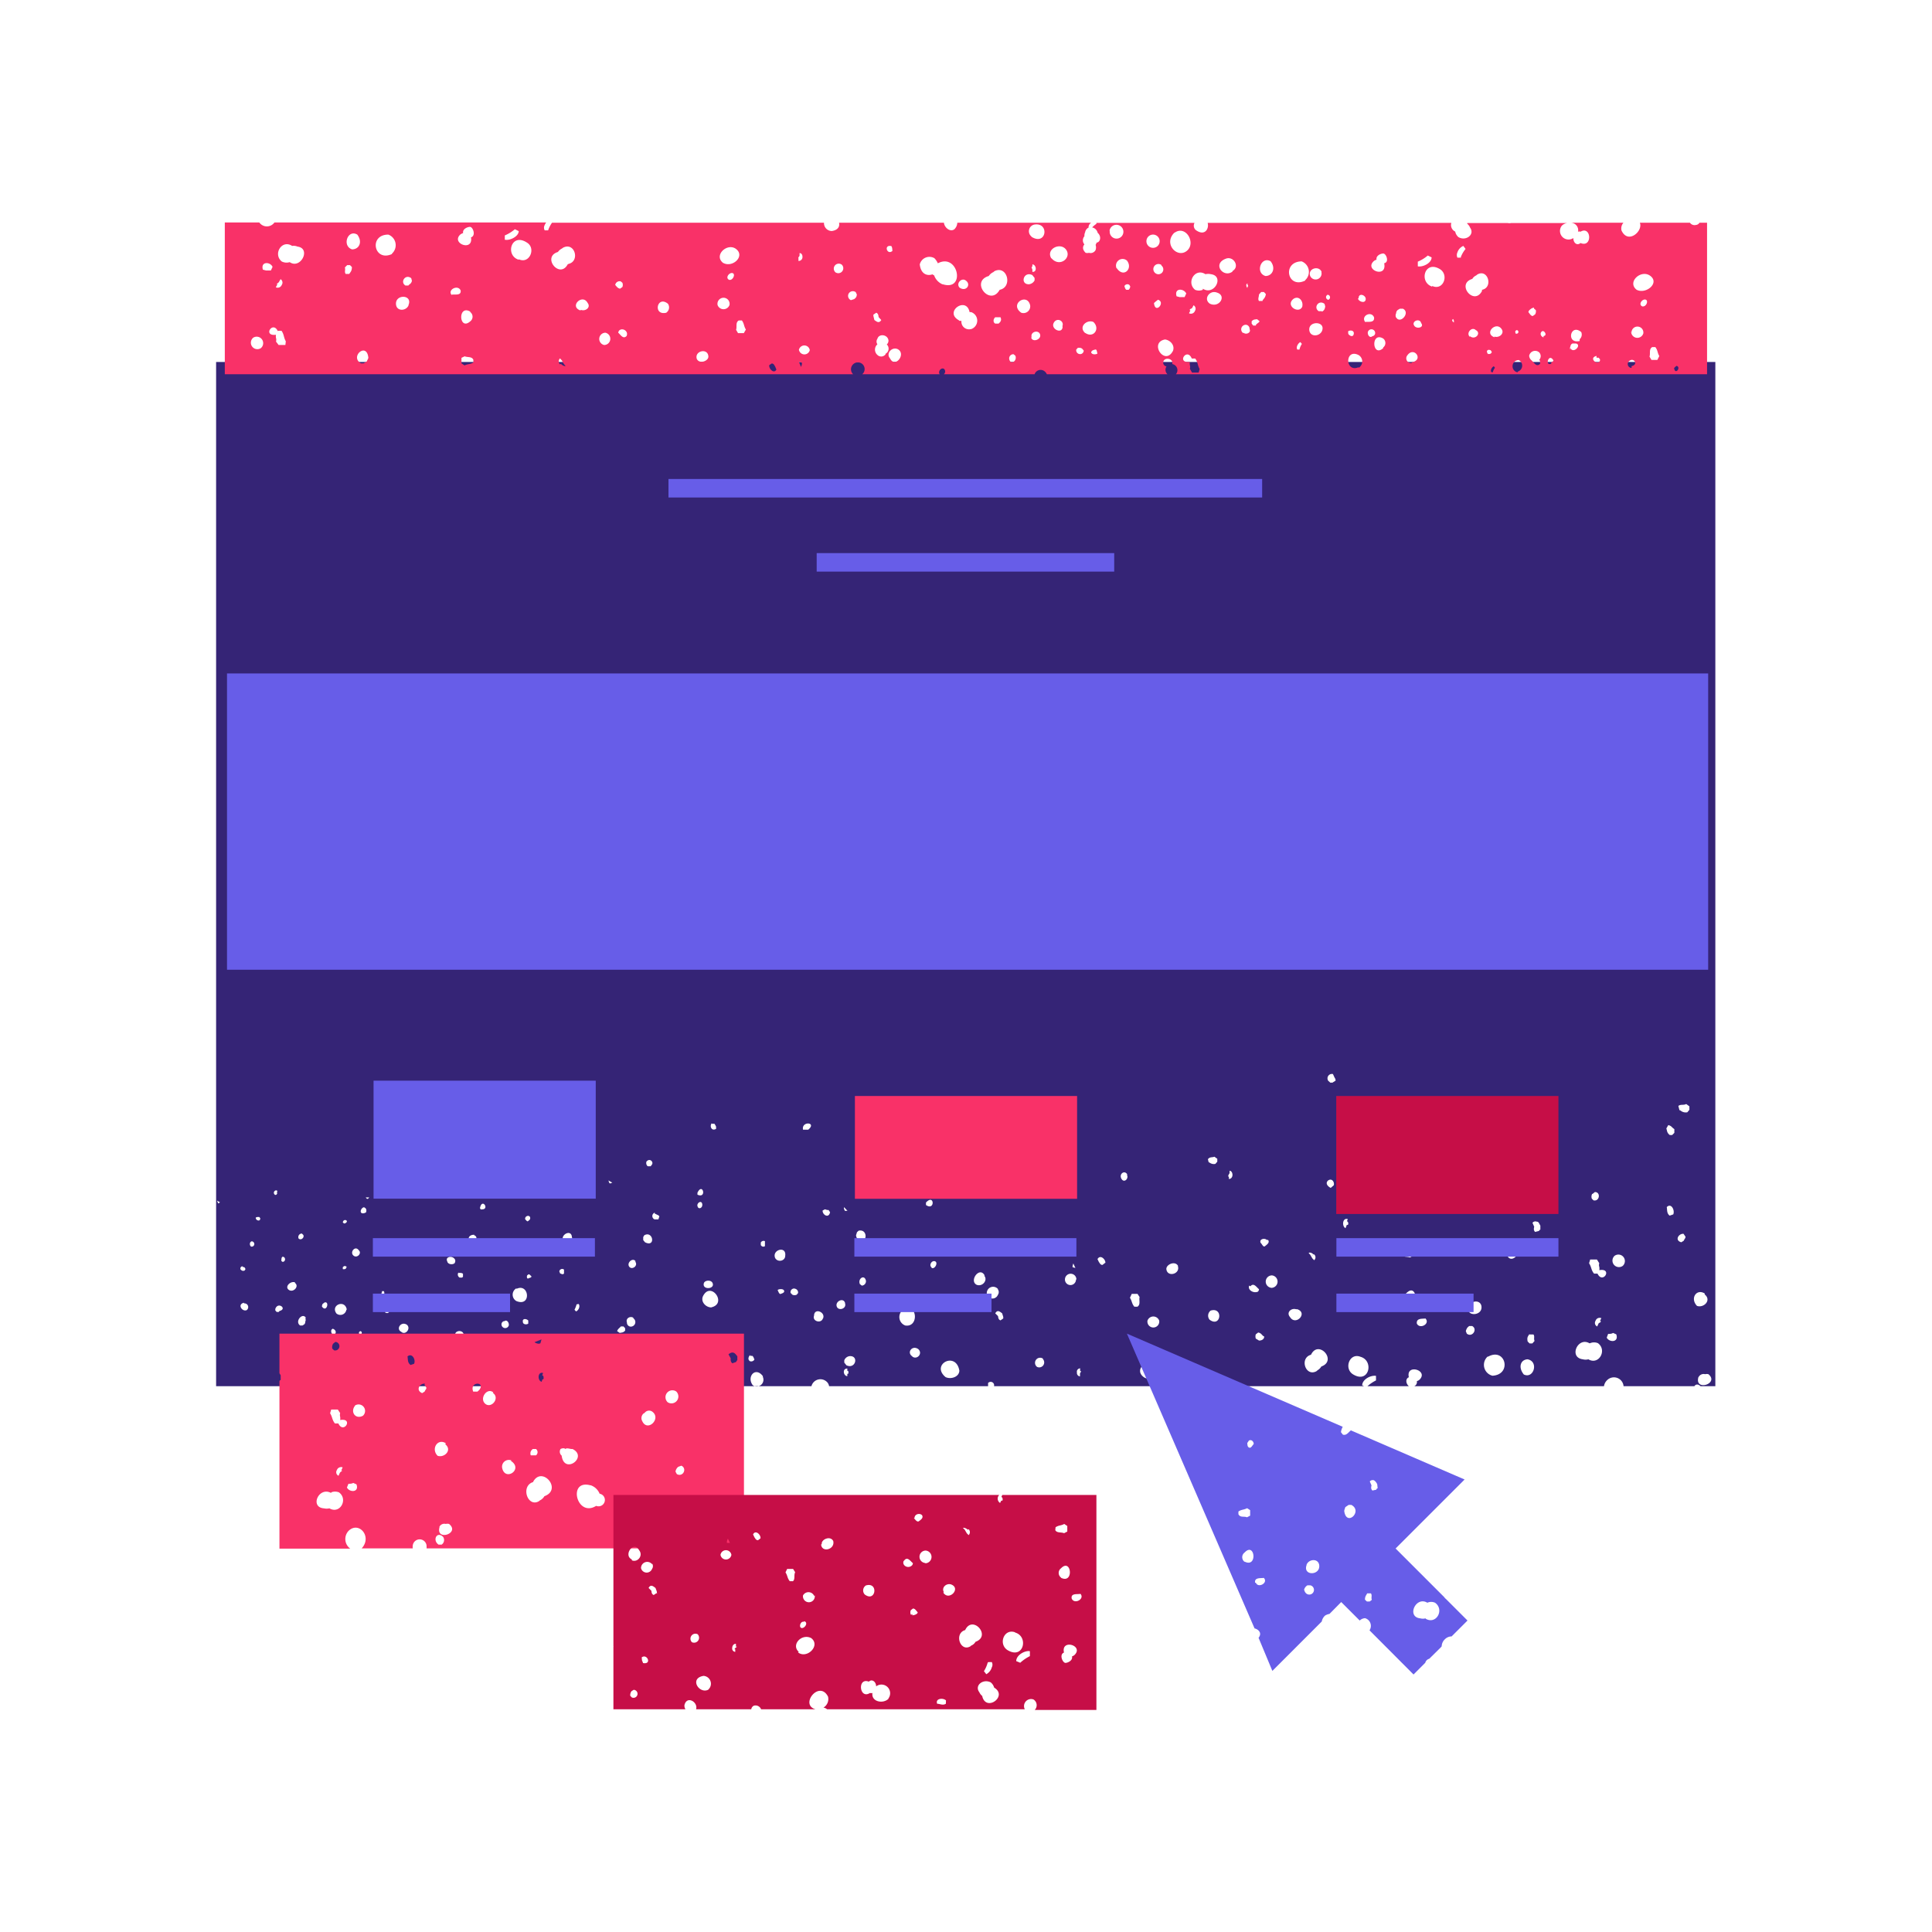 <?xml version="1.0" encoding="UTF-8"?> <svg xmlns="http://www.w3.org/2000/svg" viewBox="0 0 140 140"><defs><style>.cls-1{fill:#352476;}.cls-2{fill:#675de8;}.cls-3{fill:#f93168;}.cls-4{fill:#c60e47;}</style></defs><g id="Layer_3" data-name="Layer 3"><path class="cls-1" d="M95.07,91l.11-.13-.12.12Z"></path><polygon class="cls-1" points="115.84 95.78 115.65 95.69 115.84 95.78 115.84 95.78"></polygon><path class="cls-1" d="M33.44,92.24h0Z"></path><path class="cls-1" d="M15.66,100.45h31a.44.44,0,0,1,.2-.53.57.57,0,0,1,.94.53h11a.67.67,0,0,1,1.19-.23h0a.61.61,0,0,1,.09.23H71.6c0-.08,0-.16,0-.23a.25.25,0,0,1,.43.23H98.85l-.14-.06c0-.42.6-.75,1-.69l0,.33a2.82,2.82,0,0,0-.62.42h3c-.22-.19-.26-.54,0-.65-.23-1,1.43-.51.79.16h0a.45.45,0,0,1-.21.12.33.33,0,0,1-.19.37h13.75a.75.75,0,0,1,.22-.43.7.7,0,0,1,1.2.43h5.13c.09-.14.26-.18.45,0h1.07V26.23H15.66Zm86.26-6.08a.41.41,0,0,1,0-.67l0,0C102.68,92.92,102.88,94.86,101.92,94.37ZM116,95.74c0,.12-.13.09-.17.18s0,0,0,0l-.09.2a.28.28,0,0,1-.12-.41.31.31,0,0,1,.42-.19l-.1.2S116,95.71,116,95.74ZM121.25,88l-.26.09c-.22-.17-.17-.4-.21-.62C121.11,87.14,121.38,87.71,121.25,88Zm1.83,11.8h0a.41.41,0,0,1,.48-.22v0a.49.49,0,0,1,.24,0C124.62,100.27,122.75,100.86,123.08,99.77Zm.45-6c.52.43-.08,1-.56.83C122.45,94.09,122.93,93.36,123.53,93.73ZM122.19,80l.23.17v.25l-.15.18a.59.59,0,0,1-.46-.1.18.18,0,0,0-.11-.05l-.08-.31C121.8,80,122,80.11,122.19,80ZM122,89.41l.14.21c0,.11-.1.19-.13.29l-.18.11h0C121.31,89.87,121.67,89.36,122,89.41Zm-1.11-7.88a.47.47,0,0,1,.26.14,1,1,0,0,0,.18.15l0,.27-.16.16H121c-.22-.17-.19-.31-.25-.48ZM117,91a.47.47,0,0,1,.59.73A.47.47,0,0,1,117,91Zm-.47,5.66c.12,0,.24,0,.36-.07l.23.1c.21.6-.51.6-.69.24Zm-1.12-10.15.16-.13c.45,0,.34.71-.1.6l-.12-.12h0A.43.43,0,0,1,115.37,86.52Zm-.18,4.76h.49l.17.27a.39.39,0,0,0,0,.26.63.63,0,0,1,0,.24c1-.17.26,1.06-.13.25l0,0-.25,0c-.23-.28-.17-.46-.36-.75Zm0,6.06a.73.73,0,0,1,.56,0c.69.5.07,1.62-.69,1.17a.76.76,0,0,1-.4,0v0C113.65,98.37,114.34,96.84,115.18,97.34Zm-3.45-16.8-.15-.18a.11.11,0,0,0,0,0l-.13-.17C111.72,79.54,112.76,80.5,111.73,80.54Zm-.39,8c.12,0,.16.19.23.28v.3c-.06,0-.08.05-.1.09l-.28.07c-.14-.14-.08-.29-.06-.41a.09.09,0,0,0,0,.05l-.13-.3A.26.26,0,0,1,111.34,88.52Zm-.53,8.17.26,0c.11.15,0,.29.08.47l-.16.18h-.2l-.14-.14C110.63,96.89,110.74,96.83,110.81,96.69Zm-.12,1.81c.77.19.39,1.43-.32,1.09C110,99.08,110.18,98.53,110.69,98.5Zm-1.54-7.78s.06-.21.08-.26h0l.24-.16.19,0C110.52,90.71,109.32,91.87,109.15,90.72Zm0-6.42.28-.07.31.31-.07.28c-.23.12-.36.45-.65.37l-.15-.19C108.94,84.68,109.09,84.61,109.17,84.3Zm-1.37,14c1.27-.7,1.76,1.3.32,1.38A.81.81,0,0,1,107.8,98.3Zm-1.38-3.67c.16-.4.81-.47.9,0C107.47,95.4,106.13,95.44,106.42,94.63Zm0,1.45.23,0c.42.23,0,.86-.39.55l-.07-.18C106.29,96.19,106.39,96.16,106.47,96.08Zm-3.15-.54c.35.38-.42.8-.63.36h0C102.62,95.49,103.09,95.58,103.32,95.54Zm-1-10a.27.27,0,0,1,.22,0,.29.29,0,0,1,.12.24l-.18.18s0,0,0,0l-.09.08c-.23,0-.21-.24-.22-.34Zm-.75,5.15c.24-.17.38-.11.63-.24l.22.14,0,.4-.23.12c-.22-.08-.51,0-.64-.22ZM61.4,99.55v.17c-.28,0-.39-.56,0-.55v.17a.11.11,0,0,1,.06,0S61.54,99.59,61.4,99.55Zm37.19-1.23c1,.28.62,2-.56,1.26C97.37,99.15,97.8,98,98.59,98.32Zm-.91-10h0l-.08.18c.13,0,.14.34,0,.25L97.5,89C97.2,88.83,97.31,88.19,97.68,88.35ZM96.59,77.83l.12.26,0,0a.33.33,0,0,1,.07.22l-.24.15a.22.22,0,0,0-.13,0l-.16-.14A.32.32,0,0,1,96.59,77.83Zm-.36,7.72c.28-.21.49.11.42.34l-.22.19C96.26,86,96,85.77,96.23,85.55Zm-1,5.35a.28.28,0,0,1,0,.42l-.13-.13s0,0,0,0-.1-.17-.15-.26h0l-.12-.13C94.89,90.73,95.06,90.78,95.18,90.9ZM95,98.17c.54-1.13,1.93.43.75.85a.77.77,0,0,1-.27.27v0l-.08.07C94.61,99.8,94.14,98.41,95,98.17Zm-1-3.3h0c.81.27-.11,1.24-.52.57C93.19,95.11,93.56,94.77,93.91,94.87Zm-1.83-1.55a.45.45,0,0,1,0-.9A.45.45,0,0,1,92.08,93.32Zm-.28-3.47h0c.14.2-.09.34-.22.45s-.22-.16-.32-.24C91.23,89.79,91.63,89.69,91.8,89.85Zm-.28,7c0,.19-.18.3-.38.29L91,97a.49.49,0,0,1,0-.31l.17-.13C91.35,96.58,91.43,96.71,91.52,96.8Zm-1-3.64c.24-.29.45.08.62.21a.25.25,0,0,1-.08.18h0C90.83,93.74,90.39,93.47,90.52,93.16ZM89.1,85a0,0,0,0,1,0,0v-.16c.14,0,.21.16.21.3h0c0,.15-.1.3-.26.29v-.17H89C89,85.12,89.08,85.08,89.1,85ZM87.65,95.63h0a.46.46,0,0,1,.08-.66C88.67,94.69,88.47,96.24,87.65,95.63ZM88,83.82l.21.15v.21l-.14.16a.51.51,0,0,1-.4-.08l-.09-.05L87.53,84C87.68,83.81,87.84,83.89,88,83.82Zm-2.65,7.92c.2.58-.76.84-.83.23C84.49,91.63,85.16,91.33,85.37,91.74ZM84,95.7a.43.43,0,1,1-.85,0A.45.45,0,0,1,84,95.7Zm-.75,1.86h0c.32.12.06.54-.21.5S83,97.52,83.28,97.56Zm.49,1.2c.76.52-.25,1.53-.9,1S83.09,98.43,83.77,98.76Zm-1.73-5h.42l.15.23c-.06.24.09.54-.16.7l-.22,0c-.2-.24-.16-.4-.32-.65Zm-.35-8.64c.16.29-.21.64-.4.29S81.5,84.76,81.69,85.11Zm-1.59,6.4-.18.14c-.16,0-.19-.13-.26-.21l-.1-.21C79.73,90.88,80.12,91.26,80.1,91.51Zm-1.8,7.65v.19s0,0,.06,0-.07.11-.07.19h0v.19a.25.25,0,0,1-.22-.29C78,99.29,78.14,99.14,78.3,99.16Zm-.51-7.65.17.36-.2-.05C77.7,91.73,77.77,91.6,77.79,91.51Zm.21,1.2h0a.4.4,0,0,1-.8,0A.4.4,0,0,1,78,92.71Zm-2.41,5.75a.36.36,0,0,1-.41.58h0A.36.36,0,0,1,75.59,98.46ZM73.07,86.27l-.17.15a.23.23,0,0,1-.11,0l-.14-.18Zm-.37,9.16s0,.07,0,.11l-.2.14c-.16-.06-.16-.2-.18-.31s0,0,0,0l-.2-.2h0c.16-.29.34-.12.5,0Zm-.39-2a.35.35,0,0,1,0,.4h0a.42.42,0,0,1-.8-.06A.46.46,0,0,1,72.31,93.4Zm-1-1h0c.3.32-.11.84-.54.67C70.2,92.81,71,91.72,71.36,92.44ZM69.73,82.3l.2.07c0,.08,0,.16.06.25l-.06.16a.25.25,0,0,1-.31,0A.33.33,0,0,1,69.73,82.3Zm-.21,17c0,.49-.63.67-1,.49C67.42,98.88,69.28,97.88,69.52,99.33Zm-2-7.45c-.24-.15,0-.55.24-.45S67.74,92,67.5,91.88Zm-.42-4.71c.62-.67.67.64,0,.18h0l0,0Zm-1,11.14c-.41-.27,0-.83.44-.52C66.89,98.08,66.46,98.55,66.12,98.31Zm-.5-3.49c.91-.21.95,1.41,0,1.26A.65.65,0,0,1,65.62,94.82ZM64,83.68c.29-.22.58.28.25.44l-.15,0s0,0,0,0a.42.42,0,0,1-.09-.21Zm-1.55,9.48-.14-.11c-.17-.4.34-.73.44-.24A.32.32,0,0,1,62.46,93.16Zm-.35-3.87.12-.11c.77-.16.59,1.2-.1.55-.05,0-.08-.17-.09-.21Zm-.76,9.65-.16-.2,0-.17a.48.48,0,0,1,.39-.3C62.25,98.23,62,99.23,61.35,98.94Zm-.18-11.28v-.19l.25.27h-.2a.28.28,0,0,1,0-.09Zm.07,6.77c.15.41-.49.6-.6.23S61.13,94,61.24,94.43Zm-1.45-6.8.16.05h0l.1,0,.11.16c-.09.48-.56.19-.54-.12Zm-.15,7.91c-.13.4-.79.2-.64-.2h0C59,94.74,59.84,95.08,59.64,95.54ZM34.88,97.47a.3.3,0,0,1-.16.29l0,0-.09.07h-.22c-.54-.28.17-1.19.5-.66A.32.32,0,0,1,34.88,97.47Zm3-1.72c0-.24.29-.18.4-.06l0,.22C38.19,96,37.86,96,37.89,95.75Zm7.85,3.32,0-.1s0,0,0,0-.11-.11,0-.11l0-.1C45.8,98.74,45.94,99,45.74,99.07Zm4.8-11.7c0-.26.33-.4.36-.1S50.57,87.67,50.54,87.37Zm6,6.4c-.1-.06-.12-.17-.17-.26s.37-.16.45,0S56.66,93.73,56.54,93.77Zm2-11.91-.18,0s0,0,0,0l-.16,0C58.06,81.22,59.22,81.31,58.57,81.86Zm-1,11.52a.28.28,0,0,1,.3.32l-.1.12a.37.37,0,0,1-.31,0l-.13-.13A.26.26,0,0,1,57.61,93.38ZM56.9,91h0c0,.38-.54.5-.73.16C55.92,90.56,57,90.25,56.9,91Zm-1.47-1,0,.21h0v.09c-.14.09-.26,0-.3-.08h0s0,0,0,0l0-.18A.23.23,0,0,1,55.43,89.94Zm-.15,9.78a.49.49,0,0,1-.73.6C54.08,99.77,54.74,99,55.28,99.72Zm-.92-1.53.15,0c.1.06.11.18.16.26a.26.26,0,0,1-.36.11l-.07-.11A.35.35,0,0,1,54.36,98.19Zm-2.31,1.93a.36.36,0,0,1,.41-.58A.36.36,0,0,1,52.05,100.12Zm.42-2.75-.15.14s0,0,0,0l-.14.12C51.59,97.44,52.37,96.46,52.47,97.37Zm-.89-16h.19a1.13,1.13,0,0,1,.12.21v.16C51.56,82,51.4,81.59,51.58,81.39ZM51,93c.06-.26.63-.29.66.07S50.89,93.45,51,93Zm.54,1.74c-.38,0-.77-.39-.61-.79C51.48,92.78,52.73,94.45,51.56,94.73Zm-1-8.16,0-.15C50.92,85.64,51.24,86.89,50.54,86.57Zm-2.11,11c.5.32,0,1-.48.83C47.2,98.12,47.72,97.17,48.43,97.52Zm-1-9.65.2.1,0,0a.29.29,0,0,1,.15.11l-.07.22c-.05,0-.07,0-.1,0h-.18l0,0A.26.26,0,0,1,47.46,87.87Zm-.27-3.42-.13,0a.09.09,0,0,1-.06,0c-.09,0-.1-.1-.14-.16v-.15C47.06,83.85,47.45,84.23,47.19,84.45Zm-.47,5c.64-.35.84.91.05.51h0s-.11-.13-.13-.16v-.22Zm-.66,1.91c.24.31-.25.64-.44.36S45.86,91.1,46.06,91.4Zm-.15,4.1a.33.33,0,0,1-.21.61.29.29,0,0,1-.24-.3h0C45.32,95.53,45.68,95.33,45.91,95.5Zm-.91.6h.21l.12.13h0v.17c-.15.17-.26.13-.39.17l-.19-.13C44.78,96.27,44.92,96.23,45,96.1Zm-.6-10.42-.16.06a.23.23,0,0,1-.07-.06h0l-.05-.16Zm-2,12.48c-.38.23-.72-.19-.65-.55C41.94,97,43,97.64,42.37,98.16Zm-.44-3.69c.13.16,0,.47-.19.54l-.11-.12a1.85,1.85,0,0,0,.15-.39Zm-.39-10.53h-.29a.18.18,0,0,1-.07-.19h0C41.31,83.37,41.86,83.46,41.54,83.94Zm-.1,5.68h0c.15.39-.51.62-.65.21S41.39,89.08,41.44,89.62ZM40.87,92l0,.2s0,0,0,0v.08c-.09.12-.23,0-.28,0l0,0-.06-.15A.21.21,0,0,1,40.87,92Zm.39,7.94c.14.5-.61.73-.82.27A.43.43,0,1,1,41.26,99.89Zm-1.34-1.73.07,0a.27.27,0,0,1,0,.2l-.08.08A.17.17,0,1,1,39.92,98.16Zm-1.64-5.54-.08-.05a.27.27,0,0,1,0-.2l.1-.08c.09,0,.14.09.2.14S38.4,92.62,38.28,92.62Zm.14-4.38h0c0,.09-.1.15-.16.2s-.14-.08-.2-.13C38,88.11,38.38,88,38.42,88.24Zm-1,5.11c.93-.46,1.11,1.33,0,.88A.53.53,0,0,1,37.43,93.35Zm.28,5c0,.44-.57.23-.51-.09S37.72,98.18,37.71,98.37Zm-1.17-2.64h0c.17-.18.37.06.34.28a.27.27,0,0,1-.53-.06A.24.24,0,0,1,36.54,95.73Zm-1.68-8.1-.07-.11C34.93,86.74,35.54,87.71,34.86,87.63Zm-.35-4.71c.06,0,.1.1.16.14l0,.14c-.14.21-.27.14-.35,0a.31.31,0,0,1,0-.25Zm-.14,6.56c.39.14,0,.67-.28.43S34.08,89.45,34.37,89.48Zm-.41,5c-.46.65-1.25-.35-.35-.54A.35.35,0,0,1,34,94.47Zm-.73-2.27.17,0a.35.35,0,0,1,.16.06v.22s0,0-.07.06l-.17,0A.25.25,0,0,1,33.23,92.2Zm.37,4.49h0c.09.33-.45.5-.54.15h0C32.76,96.45,33.52,96.28,33.6,96.69Zm-1.19-5.55c.23-.25.7,0,.57.29,0,.14-.39.23-.54,0l-.06-.18ZM32,85.68c.11.17-.11.4-.24.2S31.85,85.47,32,85.68Zm-.54,1.06-.11.06a.29.29,0,0,1-.19-.09l0,0-.06-.13C31.17,86.27,31.6,86.48,31.45,86.74ZM30.67,97c.13,0,.23.22.07.24v-.07s-.12-.09-.05-.09ZM30,90.49a.24.24,0,0,1-.48,0A.24.24,0,0,1,30,90.49ZM29.49,96c.31.28-.12.78-.41.51h0C28.66,96.3,29.07,95.71,29.49,96Zm-1.61-1h0a.18.18,0,0,1,.24-.17l.08.16h0l0,.06c-.07.15-.2.09-.27.08L27.88,95Zm-.19-1.44.12,0c.1.14,0,.38-.16.44l-.08-.1A1.17,1.17,0,0,0,27.69,93.54Zm-.93-6.79-.1.1-.07,0-.09-.1Zm-.35.74c.05,0,.2.11.11.35l-.15.06s0,0,0,0l-.13,0C26,87.83,26.24,87.44,26.41,87.49Zm-.21,9a.18.18,0,0,1,0,.15l-.06.06a.13.13,0,1,1,0-.26ZM26,90.6h0c.25.23-.15.62-.4.37h0C25.34,90.73,25.74,90.23,26,90.6ZM25,88.65a.12.12,0,0,1-.08,0h0l-.08-.07C24.9,88.24,25.36,88.48,25,88.65Zm.1,3.17c0,.1-.08.16-.18.15l-.07,0a.27.27,0,0,1,0-.16l.08-.06C25.05,91.72,25.09,91.78,25.14,91.82Zm0,3.08a.44.44,0,0,1-.72.28C23.93,94.57,25,94.13,25.13,94.9Zm-1,1.38c.25.08.3.31.13.43S23.85,96.33,24.15,96.28Zm-.64-1.87h0c.46-.24.23.77-.13.27C23.34,94.57,23.34,94.47,23.51,94.41Zm-1.59-5c.31.12,0,.54-.23.34h0C21.56,89.58,21.69,89.36,21.92,89.39Zm.25,6.11h0a.27.27,0,0,1,0,.25A.23.23,0,0,1,22,96h0l-.08.05h-.17C21.33,95.77,21.92,95.07,22.17,95.5Zm-.77-2.57c.38.24-.09.75-.42.52S21.06,92.79,21.4,92.93Zm-.87-1.88h0c.23,0,.24.36,0,.37l-.09-.06c0-.13,0-.26.08-.31Zm-.28,4h0s-.12,0-.15,0l-.1-.11,0-.11C20.14,94.29,20.85,94.85,20.25,95Zm-.14-8.7c.09.14-.09.32-.19.15S20,86.16,20.11,86.32Zm-1.43,1.82.16,0,.07.09c0,.19-.14.19-.25.12h0a.23.23,0,0,1-.08-.17ZM18.36,90a.19.19,0,0,1-.17.33C18,90.16,18.17,89.83,18.36,90Zm-.78,1.81a.17.17,0,0,1,.2.18l-.06.08a.25.25,0,0,1-.19,0l-.09-.07A.16.16,0,0,1,17.58,91.76Zm.1,2.64a.27.27,0,0,1,.19.49C17.55,95.07,17.17,94.52,17.68,94.4Zm-1.74-7.33-.08.07a.08.08,0,0,1-.06,0h0L15.73,87Z"></path><rect class="cls-2" x="16.45" y="48.8" width="107.33" height="21.47"></rect><rect class="cls-2" x="48.44" y="34.71" width="43.02" height="1.34"></rect><rect class="cls-2" x="59.18" y="40.08" width="21.56" height="1.34"></rect><rect class="cls-2" x="27.02" y="89.72" width="16.09" height="1.34"></rect><rect class="cls-2" x="27.02" y="93.74" width="9.94" height="1.34"></rect><rect class="cls-2" x="61.91" y="89.72" width="16.09" height="1.34"></rect><rect class="cls-2" x="61.91" y="93.74" width="9.94" height="1.34"></rect><rect class="cls-2" x="96.84" y="89.72" width="16.09" height="1.34"></rect><rect class="cls-2" x="96.84" y="93.74" width="9.94" height="1.34"></rect><rect class="cls-2" x="27.07" y="78.31" width="16.1" height="8.55"></rect><rect class="cls-3" x="61.95" y="79.42" width="16.1" height="7.45"></rect><rect class="cls-4" x="96.83" y="79.42" width="16.1" height="8.55"></rect><path class="cls-3" d="M20.25,99.51l.09.15V100c-.05,0-.08.06-.09.09v12.13h5.13a.86.86,0,0,1-.11-1.3c.74-.7,1.72.43.94,1.28l-.05,0h3.75a.67.67,0,0,1,0-.2.49.49,0,0,1,1,.1.3.3,0,0,1,0,.1h23V96.64H20.25ZM32,111.93l-.22,0c-.47-.33-.11-1,.33-.56h0A.4.4,0,0,1,32,111.93ZM53.37,98.21h0l.06.07,0,.3c-.05,0-.07.06-.08.11l-.28.1c-.16-.13-.12-.29-.12-.41l0,.05-.16-.29C53.09,97.89,53.25,98.05,53.37,98.21Zm-4,8a.33.33,0,0,1,.19.43.34.34,0,0,1-.52.17l-.09-.17a.53.53,0,0,1,.2-.35ZM49,100.83a.5.5,0,0,1-.62.78A.5.5,0,0,1,49,100.83Zm-2.3,1.57,0,0a.4.4,0,0,1,.6-.08h0c.61.51-.39,1.47-.76.66A.44.44,0,0,1,46.67,102.4Zm-3.89,5.23a1.07,1.07,0,0,1,.64.61.46.46,0,1,1-.25.88C41.79,110,41.11,107.18,42.78,107.63ZM40.62,105c.11-.06.28-.08.35,0,.1-.1.33,0,.45,0h0l.07,0h0c1.15.58-.61,1.89-.79.48A.37.37,0,0,1,40.62,105ZM39.37,99.7s.08.32-.06.24l-.06.19c-.32-.09-.29-.75.1-.64l-.06.2S39.33,99.67,39.37,99.7Zm-.13-2.64-.08.28h0c-.14.07-.32,0-.43-.08ZM38.61,105l.23,0a.29.29,0,0,1,0,.46l-.27,0s0,0,0,0h-.11C38.37,105.18,38.55,105.05,38.61,105Zm0,2.42c.63-1.27,2.19.51.84,1a.76.76,0,0,1-.32.3v0l-.09.07C38.22,109.25,37.7,107.66,38.65,107.39Zm-1.59-1.56c.92.6-.38,1.49-.62.56A.49.49,0,0,1,37.06,105.83Zm-1.31-4.93c.55.38-.11,1.17-.55.79S35.29,100.52,35.75,100.9Zm-1-.19h0l-.11.1-.31,0C34,100.1,35.18,100.1,34.74,100.71Zm-2.88,9.92h0a.4.4,0,0,1,.47-.23v0a.5.5,0,0,1,.24,0C33.39,111.12,31.52,111.72,31.86,110.63Zm.44-6c.52.43-.08,1-.56.83C31.22,105,31.7,104.21,32.3,104.58Zm-1.51-4.31.14.21c0,.1-.1.18-.13.28l-.18.11h0C30.08,100.73,30.44,100.22,30.79,100.27ZM30,98.83h0l-.25.08c-.23-.17-.18-.39-.22-.62C29.88,98,30.15,98.57,30,98.83Zm-5.18,7.52-.09.21s0,0,.06,0-.13.09-.17.18h0l-.09.2a.28.28,0,0,1-.12-.41.33.33,0,0,1,.42-.2Zm.89-4.49a.47.47,0,0,1,.59.73C25.76,102.88,25.36,102.31,25.73,101.86Zm-.46,5.66c.12,0,.23,0,.35-.06l.23.1c.22.6-.51.6-.69.23ZM24.14,97.37l.16-.13a.31.31,0,1,1-.09.61l-.13-.12h0A.48.48,0,0,1,24.14,97.37ZM24,102.14h.48l.17.26a.49.49,0,0,0,0,.27.88.88,0,0,1,0,.23c1-.17.25,1.06-.13.25l0,0-.25,0c-.22-.28-.17-.45-.35-.74Zm0,6a.77.77,0,0,1,.56,0c.69.5.08,1.61-.69,1.16a.89.89,0,0,1-.4,0v0C22.42,109.22,23.11,107.69,24,108.19Z"></path><polygon class="cls-3" points="24.61 106.64 24.42 106.55 24.61 106.64 24.61 106.64"></polygon><path class="cls-2" d="M104.66,115.74l-3.53-3.53,5-5-8.24-3.56c-.18.14-.32.39-.58.31l-.14-.18a1.11,1.11,0,0,1,.13-.39L81.66,96.64,90.91,118c.3.07.56.35.29.68l1,2.4,3.58-3.58a.77.77,0,0,1,.24-.43.9.9,0,0,1,.32-.12l.85-.86,1.34,1.34a.59.59,0,0,1,.39-.17.58.58,0,0,1,.32.88l3.19,3.2.85-.85a.41.41,0,0,1,.29-.29l.82-.81.08-.09a.72.72,0,0,1,.24-.52.69.69,0,0,1,.48-.2l1.15-1.15-1.57-1.57A.4.4,0,0,1,104.66,115.74Zm-14.92-6,0-.21c.24-.16.38-.11.63-.24l.22.14,0,.4-.23.12C90.16,109.85,89.87,110,89.74,109.72Zm.45,3.44a.42.42,0,0,1,0-.68l0,0C90.94,111.71,91.14,113.64,90.19,113.16Zm.5-8.34h0l-.09.07c-.23,0-.2-.24-.22-.34l.12-.18a.21.21,0,0,1,.22,0,.31.31,0,0,1,.13.24Zm.26,9.86h0c-.07-.41.4-.32.63-.36C91.93,114.7,91.16,115.12,91,114.68Zm3.62.68-.07-.18a.52.52,0,0,1,.24-.32l.22,0A.34.34,0,1,1,94.57,115.36Zm.11-2c.16-.4.81-.47.91,0C95.73,114.18,94.39,114.22,94.68,113.41Zm2.73-3.9c0-.06.06-.21.08-.27h0l.24-.16h.19C98.78,109.5,97.58,110.66,97.41,109.51Zm1.84,6.57-.2,0-.14-.13c0-.25.09-.31.16-.46l.27,0c.11.15,0,.3.07.47Zm.58-8.2c-.06,0-.08.05-.1.1l-.28.06c-.14-.14-.08-.29-.06-.41a.09.09,0,0,0,0,.05l-.13-.3a.28.28,0,0,1,.31-.08.65.65,0,0,1,.23.29Zm3.48,9.42a.77.77,0,0,1-.4,0v0c-1-.1-.32-1.63.52-1.13a.68.68,0,0,1,.56,0h0C104.69,116.64,104.08,117.75,103.31,117.3Z"></path><path class="cls-4" d="M70,111l.11-.14L70,111Z"></path><path class="cls-4" d="M72.56,108.48c.12,0,.14.35,0,.25l-.09.18a.37.37,0,0,1-.06-.58H44.45v10.85l0,.1a.15.15,0,0,1,0,.07v4.51h5.22a.46.46,0,0,1-.07-.31c.18-.71,1-.2.84.31h4a.33.33,0,0,1,.19-.26.43.43,0,0,1,.52.26h3.94c-1.16-.33.28-2.14.91-.92a.72.72,0,0,1-.33.8.48.48,0,0,1,.26.12H74.32s0,0-.06,0a.51.51,0,0,1,.63-.71.49.49,0,0,1,.09.76h4.47V108.33H72.63ZM45.78,123l-.11-.12a.5.5,0,0,1,.09-.33l.16-.1A.29.29,0,1,1,45.78,123Zm0-10c-.63-.3.13-1.39.53-.67h0C46.63,112.72,46.21,113.24,45.79,113.07Zm1.47.29a.35.35,0,0,1,0,.4h0a.42.42,0,0,1-.8-.06A.45.45,0,0,1,47.26,113.36Zm-.67,7.15c-.08-.1-.06-.23-.08-.34C46.9,119.8,47.26,120.64,46.59,120.51Zm1-5-.21.14c-.16-.07-.15-.21-.17-.31a0,0,0,0,0,0,0l-.2-.2h0c.15-.29.34-.12.5,0l.09.24S47.61,115.46,47.61,115.5Zm5.14-4,.17.36-.21,0C52.65,111.68,52.73,111.55,52.75,111.47ZM50.14,119h0a.36.36,0,0,1,.41-.58A.36.36,0,0,1,50.14,119Zm1.19,3.44c-.66.34-1.41-.82-.35-1h0A.57.57,0,0,1,51.33,122.43ZM53,112.67a.4.4,0,0,1-.79,0,.4.4,0,0,1,.79,0Zm.28,6.84h0a0,0,0,0,1,0,0v.19a.24.24,0,0,1-.22-.29c0-.15.11-.31.27-.29v.2s0,0,.06,0S53.24,119.42,53.23,119.51Zm1.65-7.9c-.16,0-.2-.14-.26-.21l-.1-.21c.17-.35.56,0,.54.28Zm4.11,4a.43.43,0,1,1-.85,0A.45.45,0,0,1,59,115.65Zm-.75,1.87h0c.31.12,0,.54-.21.49S58,117.47,58.24,117.52Zm-.83-2.9-.23,0c-.19-.24-.15-.39-.31-.64l.12-.25.43,0,.15.24C57.5,114.16,57.66,114.47,57.41,114.62Zm.42,5.12c-.57-.52.21-1.35.9-1C59.49,119.24,58.47,120.24,57.83,119.74Zm13.74.74.25,0a.41.41,0,0,1,0,.38h0a.82.82,0,0,1-.4.5l-.17-.22A2.2,2.2,0,0,0,71.57,120.48Zm-1.43-9.63a.3.3,0,0,1,0,.43l-.13-.13s0,0,0,0-.1-.17-.15-.26,0,0,0,0l-.13-.13C69.85,110.68,70,110.74,70.14,110.85Zm-7.45,4.08c.94-.29.73,1.26-.08.65h0A.43.43,0,0,1,62.69,114.93Zm-3.19-3c-.06-.33.62-.64.83-.22C60.52,112.28,59.56,112.54,59.5,111.92Zm4.86,11.18c-.38.43-1.29.26-1.19-.39a.37.37,0,0,1-.18,0c-.77.49-.93-1.15-.08-.82h0c.23-.22.52,0,.53.34A.63.63,0,0,1,64.36,123.1Zm1.12-10c.23-.3.45.07.62.2a.23.23,0,0,1-.08.18h0C65.78,113.7,65.35,113.43,65.48,113.12Zm.62,3.93L66,117a.41.41,0,0,1,0-.32l.16-.12c.15,0,.23.16.32.25S66.3,117.06,66.1,117.05Zm.12-7c0-.28.36-.38.54-.21h0c.13.2-.09.34-.22.44S66.31,110.1,66.22,110Zm.81,3.26a.45.45,0,0,1,0-.9A.45.45,0,0,1,67,113.28Zm1.46,10.2c-.23.14-.42,0-.63,0-.15-.4.45-.44.64-.24h0Zm-.14-8.08c-.2-.34.17-.67.51-.57h0C69.68,115.09,68.76,116.06,68.35,115.4Zm2,3.84h0l-.07.07c-.74.46-1.22-.93-.39-1.17.53-1.13,1.93.43.75.85A.63.63,0,0,1,70.39,119.24Zm.79,3.69a.72.72,0,0,1-.22-.28h0c-.38-.49.26-1,.82-.72a.75.75,0,0,1,.25.38C73.06,122.9,71.47,124.07,71.18,122.93Zm6.69-3a.53.53,0,0,1-.2.12c.07.27-.25.45-.46.47s-.49-.61-.12-.75c-.23-1,1.43-.52.78.16Zm.41-4.42c.34.37-.43.8-.63.35h0C77.58,115.44,78.05,115.54,78.28,115.5Zm-1.4-1.17a.42.42,0,0,1,0-.68v0C77.64,112.88,77.84,114.81,76.88,114.33Zm-.4-3.65c.24-.16.38-.1.63-.24l.22.15,0,.4-.23.12c-.22-.09-.52,0-.64-.22Zm-1.86,9,0,.34a3,3,0,0,0-.7.48l-.29-.12C73.64,119.93,74.27,119.59,74.62,119.65Zm-1.07-1.37c1,.28.62,2-.57,1.26C72.33,119.11,72.76,118,73.55,118.28Z"></path><polygon class="cls-3" points="86.43 22.45 86.62 22.54 86.43 22.45 86.43 22.45"></polygon><path class="cls-3" d="M40.77,26.24l-.12.13.13-.12A0,0,0,0,1,40.77,26.24Z"></path><polygon class="cls-3" points="20.25 20.52 20.43 20.61 20.25 20.52 20.25 20.52"></polygon><path class="cls-3" d="M122.9,16.3a.41.41,0,0,1-.44-.16h-3.63c.25.6-.86,1.59-1.33.56h0a.63.63,0,0,1,.14-.56h-3.81a.54.54,0,0,1,.52.65.28.28,0,0,1,.18,0c.79-.46.88,1.19,0,.82h0c-.25.21-.52,0-.52-.36a.62.62,0,0,1-.84-.89.67.67,0,0,1,.42-.2h-4.08a.61.61,0,0,1-.27,0h-2.92s0,0,0,.05a.72.72,0,0,1,.21.29h0c.36.5-.31,1-.85.68a.71.71,0,0,1-.23-.4.52.52,0,0,1-.28-.63H87.51c.12.4-.19,1-.86.52a.42.42,0,0,1-.09-.52H79.45l0,.07a1.86,1.86,0,0,0-.31.26.51.51,0,0,1,.4.39c.31.27.18.7-.08.71a.33.33,0,0,1-.07.16.58.58,0,0,1,0,.38h0a.41.41,0,0,1-.48.2v0a.49.49,0,0,1-.24,0c-.25-.24-.22-.46-.09-.61a.45.45,0,0,1,0-.59.64.64,0,0,1,.06-.31h0c0-.1.14-.29.24-.31a.4.4,0,0,1,.19-.36h-9.7a.7.7,0,0,1-.21.47c-.3.23-.72-.11-.76-.47h-7.6c.06.25-.05.53-.52.6h0a.57.57,0,0,1-.57-.6H40a2.19,2.19,0,0,0-.28.55l-.25,0a.39.39,0,0,1,0-.38h0a.72.72,0,0,1,.11-.19H19.89a1.09,1.09,0,0,1-.1.11.67.67,0,0,1-1-.11H16.29v11H61.82a.5.5,0,0,1,.66-.75.49.49,0,0,1,0,.75h5.62c-.15-.17.07-.5.29-.4a.25.25,0,0,1,0,.4h6.58a.46.46,0,0,1,.73-.21.59.59,0,0,1,.16.21h8.74a.44.44,0,0,1-.07-.57.27.27,0,0,1-.24-.26c0-.45.77-.35.65.09a.45.45,0,0,1,.27.74h38.49V16.14h-.55A.33.33,0,0,1,122.9,16.3ZM33.35,17a.61.61,0,0,1,.21-.11c-.06-.27.27-.44.49-.45s.46.64.08.76c.18,1.05-1.46.45-.78-.2ZM20,20.79l.11-.2s0,0-.06,0,.13-.08.17-.17a0,0,0,0,1,0,0l.11-.19a.29.29,0,0,1,.09.41.32.32,0,0,1-.43.18Zm-1.1,4.44a.47.47,0,0,1-.55-.76A.47.47,0,0,1,18.9,25.23Zm.15-5.69h0c-.18-.61.54-.58.7-.2l-.12.26c-.12,0-.23,0-.35,0ZM20.68,25h-.49L20,24.75a.45.45,0,0,0,0-.26.58.58,0,0,1,0-.23c-1,.12-.21-1.07.14-.24a.1.1,0,0,1,0-.05l.26,0c.2.29.14.46.31.76Zm.3-6a.78.78,0,0,1-.56-.05h0c-.66-.53,0-1.62.75-1.13a.72.72,0,0,1,.39.05v0C22.56,18,21.79,19.53,21,19Zm4.33.85-.26,0c-.11-.15,0-.29-.06-.47l.17-.17.2,0,.14.14C25.5,19.65,25.39,19.71,25.31,19.85ZM25.89,17c.4.53.14,1.07-.38,1.07C24.76,17.82,25.2,16.59,25.89,17Zm.71,9.17h0l-.25.16h-.19c-.84-.47.41-1.57.53-.42C26.71,25.94,26.62,26.09,26.6,26.14Zm1.8-7.76C27.1,19,26.7,17,28.14,17A.82.82,0,0,1,28.4,18.38Zm1.2,3.73c-.18.4-.83.43-.9-.05C28.59,21.3,29.93,21.32,29.6,22.11Zm0-1.45-.22,0c-.41-.25,0-.86.42-.53l.05.19C29.8,20.55,29.7,20.58,29.61,20.66Zm3.13.69c-.33-.39.46-.78.65-.33h0C33.43,21.43,33,21.32,32.74,21.35Zm1.34,1.23a.42.42,0,0,1,0,.68l0,0C33.26,24,33.15,22.05,34.08,22.58Zm.23,3.66c-.25.15-.39.09-.64.21l-.22-.15,0-.4.23-.11c.21.09.52,0,.63.25Zm2.28-8.87,0-.34a2.77,2.77,0,0,0,.73-.45l.28.14C37.58,17.14,36.94,17.45,36.59,17.37Zm1,1.42c-1-.32-.53-2,.62-1.23C38.85,18,38.37,19.15,37.6,18.79Zm3,7.58a.3.3,0,0,1,0-.43l.13.14s0,0,0,0,.1.18.15.27,0,0,0,0l.12.13C40.93,26.56,40.76,26.49,40.65,26.37Zm.56-7.25c-.58,1.1-1.9-.53-.71-.89a.75.75,0,0,1,.29-.25h0l.08-.06C41.64,17.51,42.05,18.91,41.21,19.12Zm.9,3.34h0c-.8-.3.17-1.23.54-.54C42.83,22.26,42.45,22.57,42.11,22.46ZM43.78,25a.45.45,0,0,1,.09-.89A.45.45,0,0,1,43.78,25Zm.8-4.34a.32.32,0,0,1,.4-.27l.12.1a.41.41,0,0,1,0,.31l-.17.12C44.74,20.88,44.67,20.74,44.58,20.65Zm.83,3.68c-.25.28-.45-.1-.61-.23a.28.28,0,0,1,.09-.18h0C45.13,23.74,45.55,24,45.41,24.33Zm2.88-1.68c-1,.24-.68-1.29.11-.65h0A.46.46,0,0,1,48.29,22.65ZM50.49,26c-.17-.58.8-.8.84-.18C51.37,26.15,50.68,26.42,50.49,26ZM52,22.11a.44.44,0,1,1,.86,0A.46.46,0,0,1,52,22.11Zm.84-1.83h0c-.31-.14,0-.55.24-.49S53.11,20.33,52.85,20.28Zm-.43-1.22c-.74-.56.32-1.52.95-1S53.09,19.41,52.42,19.06Zm1.49,5.08h-.42l-.14-.24c.08-.23-.06-.54.2-.68l.22,0c.18.25.13.4.29.66Zm1.83,2.33.19-.13c.16,0,.19.14.25.22l.09.22C56.08,27.12,55.71,26.72,55.74,26.47Zm2.12-7.76c0-.1.07-.1.09-.19h0a0,0,0,0,0,0,0l0-.18c.16,0,.22.16.21.3a.28.28,0,0,1-.29.27l0-.19A.07.07,0,0,1,57.86,18.71Zm.19,7.87-.15-.37.2.06C58.15,26.37,58.07,26.5,58.05,26.58Zm-.15-1.21h0a.4.4,0,0,1,.79,0A.4.4,0,0,1,57.9,25.37Zm2.67-5.62a.36.36,0,0,1,.44-.57h0A.36.36,0,0,1,60.57,19.75Zm1.32,1.93-.22.07a.34.34,0,0,1-.18-.44h0a.35.35,0,0,1,.53-.14l.08.17C62.07,21.55,62,21.59,61.89,21.68Zm12.93-1.74.16.2v.18a.53.53,0,0,1-.41.28C73.89,20.61,74.17,19.61,74.82,19.94Zm0-.41s-.12-.25,0-.2l0-.17c.28,0,.37.57,0,.54l0-.17A.06.06,0,0,1,74.79,19.53ZM70,20.34c.39.29,0,.83-.47.5C69.25,20.53,69.7,20.08,70,20.34Zm-5.41-2.5c.08.1.06.23.08.34C64.28,18.53,64,17.68,64.62,17.84Zm-1.3,5.06s0-.06,0-.1l.21-.14c.16.08.15.22.17.32l0,0,.19.21h0c-.17.28-.35.1-.5,0Zm.89,2.76a.39.39,0,0,1-.6.06h0a.51.51,0,0,1,0-.77.35.35,0,0,1,0-.4h0c.11-.39.73-.32.8.1a.36.36,0,0,1-.12.31.42.42,0,0,1-.1.68Zm.3.29h0c-.29-.34.15-.84.57-.65C65.69,25.64,64.88,26.69,64.51,26Zm3.81-5.35a1.1,1.1,0,0,1-.6-.65.35.35,0,0,1-.12-.07c-.37.13-.84,0-.92-.72a.72.72,0,0,1,1.06-.45,1.27,1.27,0,0,1,.25.37h0C69.43,18.3,70,21.12,68.32,20.6Zm2.05,3.25a.55.55,0,0,1-.67-.6l-.14,0h0l-.06-.05h0c-1.08-.61.56-1.76.79-.58a.48.48,0,0,1,.12,0A.65.65,0,0,1,70.37,23.85Zm2-.4-.22,0c-.19-.1-.13-.36,0-.46l.27,0v0l.11,0C72.62,23.25,72.44,23.37,72.36,23.45ZM72.44,21c-.69,1.24-2.16-.6-.79-1a.79.79,0,0,1,.33-.28l0,0,.08-.07C73,19.19,73.4,20.81,72.44,21Zm.69,5a.3.3,0,0,1,.32-.33l.13.11C73.73,26.18,73.2,26.48,73.13,26ZM74,22.66c-.89-.64.45-1.47.65-.53A.49.49,0,0,1,74,22.66Zm.76,1.79c-.13-.42.51-.58.61-.21S74.81,24.84,74.72,24.45Zm0-7.3a.49.49,0,0,1,.21-.88C76.07,16.11,75.83,17.85,74.73,17.15ZM77,23.66c0,.59-.87.2-.65-.25s.8-.16.63.24Zm-.82-4.94h0c-.41-.68.67-1.2,1.08-.62S76.79,19.4,76.2,18.72Zm2.1,6.94a.28.28,0,0,1-.29-.33l.11-.12a.41.41,0,0,1,.31.05l.12.14A.26.26,0,0,1,78.3,25.66Zm.35-1.53c-.5-.45.13-1,.6-.8C79.75,23.82,79.24,24.53,78.65,24.13Zm.44,1.44c0-.18.18-.21.3-.24s.11.18.15.26S79.17,25.74,79.09,25.57Zm24.38-7.06.29.14c0,.42-.64.72-1,.65l0-.34A2.72,2.72,0,0,0,103.47,18.51Zm-7.7,1.19a.43.43,0,1,1-.83.24C94.82,19.43,95.58,19.24,95.77,19.7Zm-5.35.84,0,.1h0s.11.12,0,.12v.1C90.35,20.87,90.22,20.57,90.42,20.54Zm-4.19,1.94c0-.12.13-.09.18-.17s0,0,0,0l.1-.19a.29.29,0,0,1,.1.41.31.31,0,0,1-.43.17h0l.1-.2A.06.06,0,0,1,86.23,22.48Zm-5.81-5.76a.5.5,0,1,1,1,.15A.49.49,0,0,1,80.42,16.72Zm.51,2.72a.48.48,0,0,1,.75-.56C82.12,19.45,81.43,20.17,80.93,19.44ZM81.78,21l-.16,0c-.09-.06-.11-.18-.14-.27a.24.24,0,0,1,.35-.09l.07.11A.34.34,0,0,1,81.78,21ZM83.58,17a.48.48,0,1,1-.12.95A.48.48,0,0,1,83.58,17Zm.58,2.24a.35.35,0,0,1-.43.56A.35.35,0,0,1,84.16,19.2Zm-.54,2.72h0l.15-.13a.07.07,0,0,0,0,0l.14-.11C84.5,21.9,83.68,22.83,83.62,21.92ZM85,25.42c-.59,1.14-1.76-.6-.58-.82C84.78,24.64,85.15,25,85,25.42Zm.12-8.56c.82-.57,1.57.76.88,1.32S84.28,17.67,85.1,16.86Zm.14,4.61h0c-.19-.62.53-.58.7-.2l-.12.26c-.12,0-.24,0-.36,0ZM86.86,27h-.48l-.16-.28a.39.39,0,0,0,0-.26h0a.9.9,0,0,1,0-.24c-1,.13-.21-1.07.14-.24l0,0,.25,0c.21.29.15.46.32.76Zm.3-6a.73.73,0,0,1-.56,0c-.66-.53,0-1.62.75-1.13a.88.88,0,0,1,.4,0v0C88.74,20,88,21.46,87.16,20.92Zm.5,1c-.48-.34,0-1,.52-.8C88.92,21.42,88.35,22.35,87.66,22Zm1.65-2.32c-.65.49-1.49-.55-.49-.93C89.38,18.52,89.87,19.32,89.31,19.64Zm.78,4.46a.33.33,0,0,1,.24-.6.3.3,0,0,1,.22.31h0C90.68,24.1,90.3,24.29,90.09,24.1Zm.93-.55h-.21l-.11-.14h0v-.17c.15-.16.26-.12.39-.15l.18.14C91.25,23.38,91.11,23.41,91,23.55Zm.47-1.78-.26,0c-.1-.15,0-.29,0-.47l.16-.18.2,0,.14.15C91.69,21.58,91.57,21.64,91.49,21.77ZM91.7,20c-.76-.23-.32-1.45.37-1.07C92.47,19.43,92.21,20,91.7,20Zm2.47,5.33-.16,0c-.12-.17.06-.47.22-.54h0l.11.13A1.25,1.25,0,0,0,94.17,25.3Zm.2-3.11c-.25.57-1.27-.08-.63-.57C94.14,21.4,94.45,21.84,94.37,22.19Zm.21-1.89c-1.3.64-1.7-1.37-.26-1.39A.81.81,0,0,1,94.58,20.3ZM95.79,24c-.19.39-.83.43-.91-.05C94.77,23.22,96.11,23.25,95.79,24Zm0-1.45-.23,0c-.41-.26,0-.86.42-.53l.05.18C96,22.48,95.89,22.51,95.8,22.59Zm.4-.86-.08-.06a.23.23,0,0,1,0-.19l.08-.08A.17.17,0,1,1,96.2,21.73Zm1.5,2.32c.12-.1.45-.09.41.18s-.3.16-.4,0Zm.76,2.6c-1,.42-1-1.39,0-.88A.54.54,0,0,1,98.46,26.65Zm0-5c0-.44.58-.21.51.11S98.4,21.81,98.41,21.62ZM99.57,23h0c.05.41-.42.3-.65.33C98.6,22.88,99.38,22.5,99.57,23Zm-.12,1.36c-.18.17-.37-.09-.33-.3a.27.27,0,0,1,.53.08.23.23,0,0,1-.19.22Zm.78.87v0c-.8.71-.91-1.23,0-.7A.41.41,0,0,1,100.23,25.18Zm.08-6.11c.18,1.05-1.45.45-.77-.19h0a.47.47,0,0,1,.21-.11c-.06-.27.26-.44.48-.45S100.69,19,100.31,19.07Zm.86,3.9a.35.35,0,0,1,0-.32.3.3,0,0,1,.17-.27h0l.1-.06h.22C102.23,22.65,101.47,23.52,101.17,23Zm1.13,3.28a.34.34,0,0,1-.32-.55C102.47,25.06,103.2,26.1,102.3,26.25Zm.14-2.76h0c-.08-.33.47-.47.54-.13h0C103.27,23.77,102.5,23.9,102.44,23.49Zm1.34-2.77c-1-.33-.53-2,.62-1.23C105,20,104.55,21.08,103.78,20.72Zm1.6,2.59c-.13,0-.22-.22-.06-.24v.07s.11.09,0,.09Zm.48-4.69-.25,0a.45.45,0,0,1,0-.38h0a.77.77,0,0,1,.43-.47l.16.22A2.08,2.08,0,0,0,105.86,18.62Zm.65,5.74c-.3-.28.15-.77.43-.49h0C107.36,24.12,106.92,24.68,106.51,24.36Zm.88-3.32c-.58,1.1-1.9-.52-.7-.88a.6.6,0,0,1,.28-.25h0l.07-.06C107.82,19.43,108.23,20.84,107.39,21Zm.43,4.59-.07-.17v0l0-.07c.07-.14.2-.08.27-.06l.08.12A.19.19,0,0,1,107.82,25.63Zm.37,1.29-.12,0c-.1-.14.05-.38.18-.43l.08.11A.91.91,0,0,0,108.19,26.92Zm.1-2.53h0c-.8-.3.17-1.23.55-.55C109,24.19,108.63,24.5,108.29,24.39Zm1.54-.46.07-.06a.13.13,0,1,1,0,.26l-.06,0A.27.27,0,0,1,109.83,23.93Zm.13,3a.45.45,0,0,1,.09-.89A.45.45,0,0,1,110,26.92Zm1.2-4.62.13.11a.42.42,0,0,1-.05.31l-.17.12c-.14,0-.22-.17-.3-.26S111,22.28,111.16,22.3Zm.44,4c-.25.28-.45-.1-.61-.24h0a.47.47,0,0,1-.18-.34.44.44,0,0,1,.73-.24.39.39,0,0,1,0,.53A.28.28,0,0,1,111.6,26.26Zm.25-1.91c-.24-.09-.27-.33-.11-.44S112.16,24.32,111.85,24.35Zm.56,1.9h0c-.48.21-.19-.78.14-.26C112.58,26.09,112.58,26.19,112.41,26.25Zm1.39-1h0a.27.27,0,0,1,0-.25.25.25,0,0,1,.15-.21h0l.08,0h.17C114.65,25,114,25.67,113.8,25.22Zm.67-.64c-1,.24-.68-1.3.11-.65h0A.45.45,0,0,1,114.47,24.58Zm1.22,1.21h0s.12,0,.15,0l.1.11,0,.11C115.77,26.52,115.08,25.94,115.69,25.79Zm2.54.74a.28.28,0,0,1-.17-.5C118.39,25.87,118.75,26.43,118.23,26.53Zm0-2.5a.43.43,0,1,1,.85,0A.45.45,0,0,1,118.2,24ZM119,22.2h0c-.3-.14,0-.55.24-.49S119.3,22.26,119,22.2ZM118.6,21c-.73-.56.33-1.52,1-1S119.27,21.34,118.6,21Zm1.5,5.08h-.43l-.14-.24c.08-.23-.06-.54.2-.69l.22,0c.19.24.14.4.29.65Zm1.21.59.09-.09s0,0,0,0l.09-.07C121.85,26.61,121.38,27.22,121.31,26.66Z"></path></g></svg> 